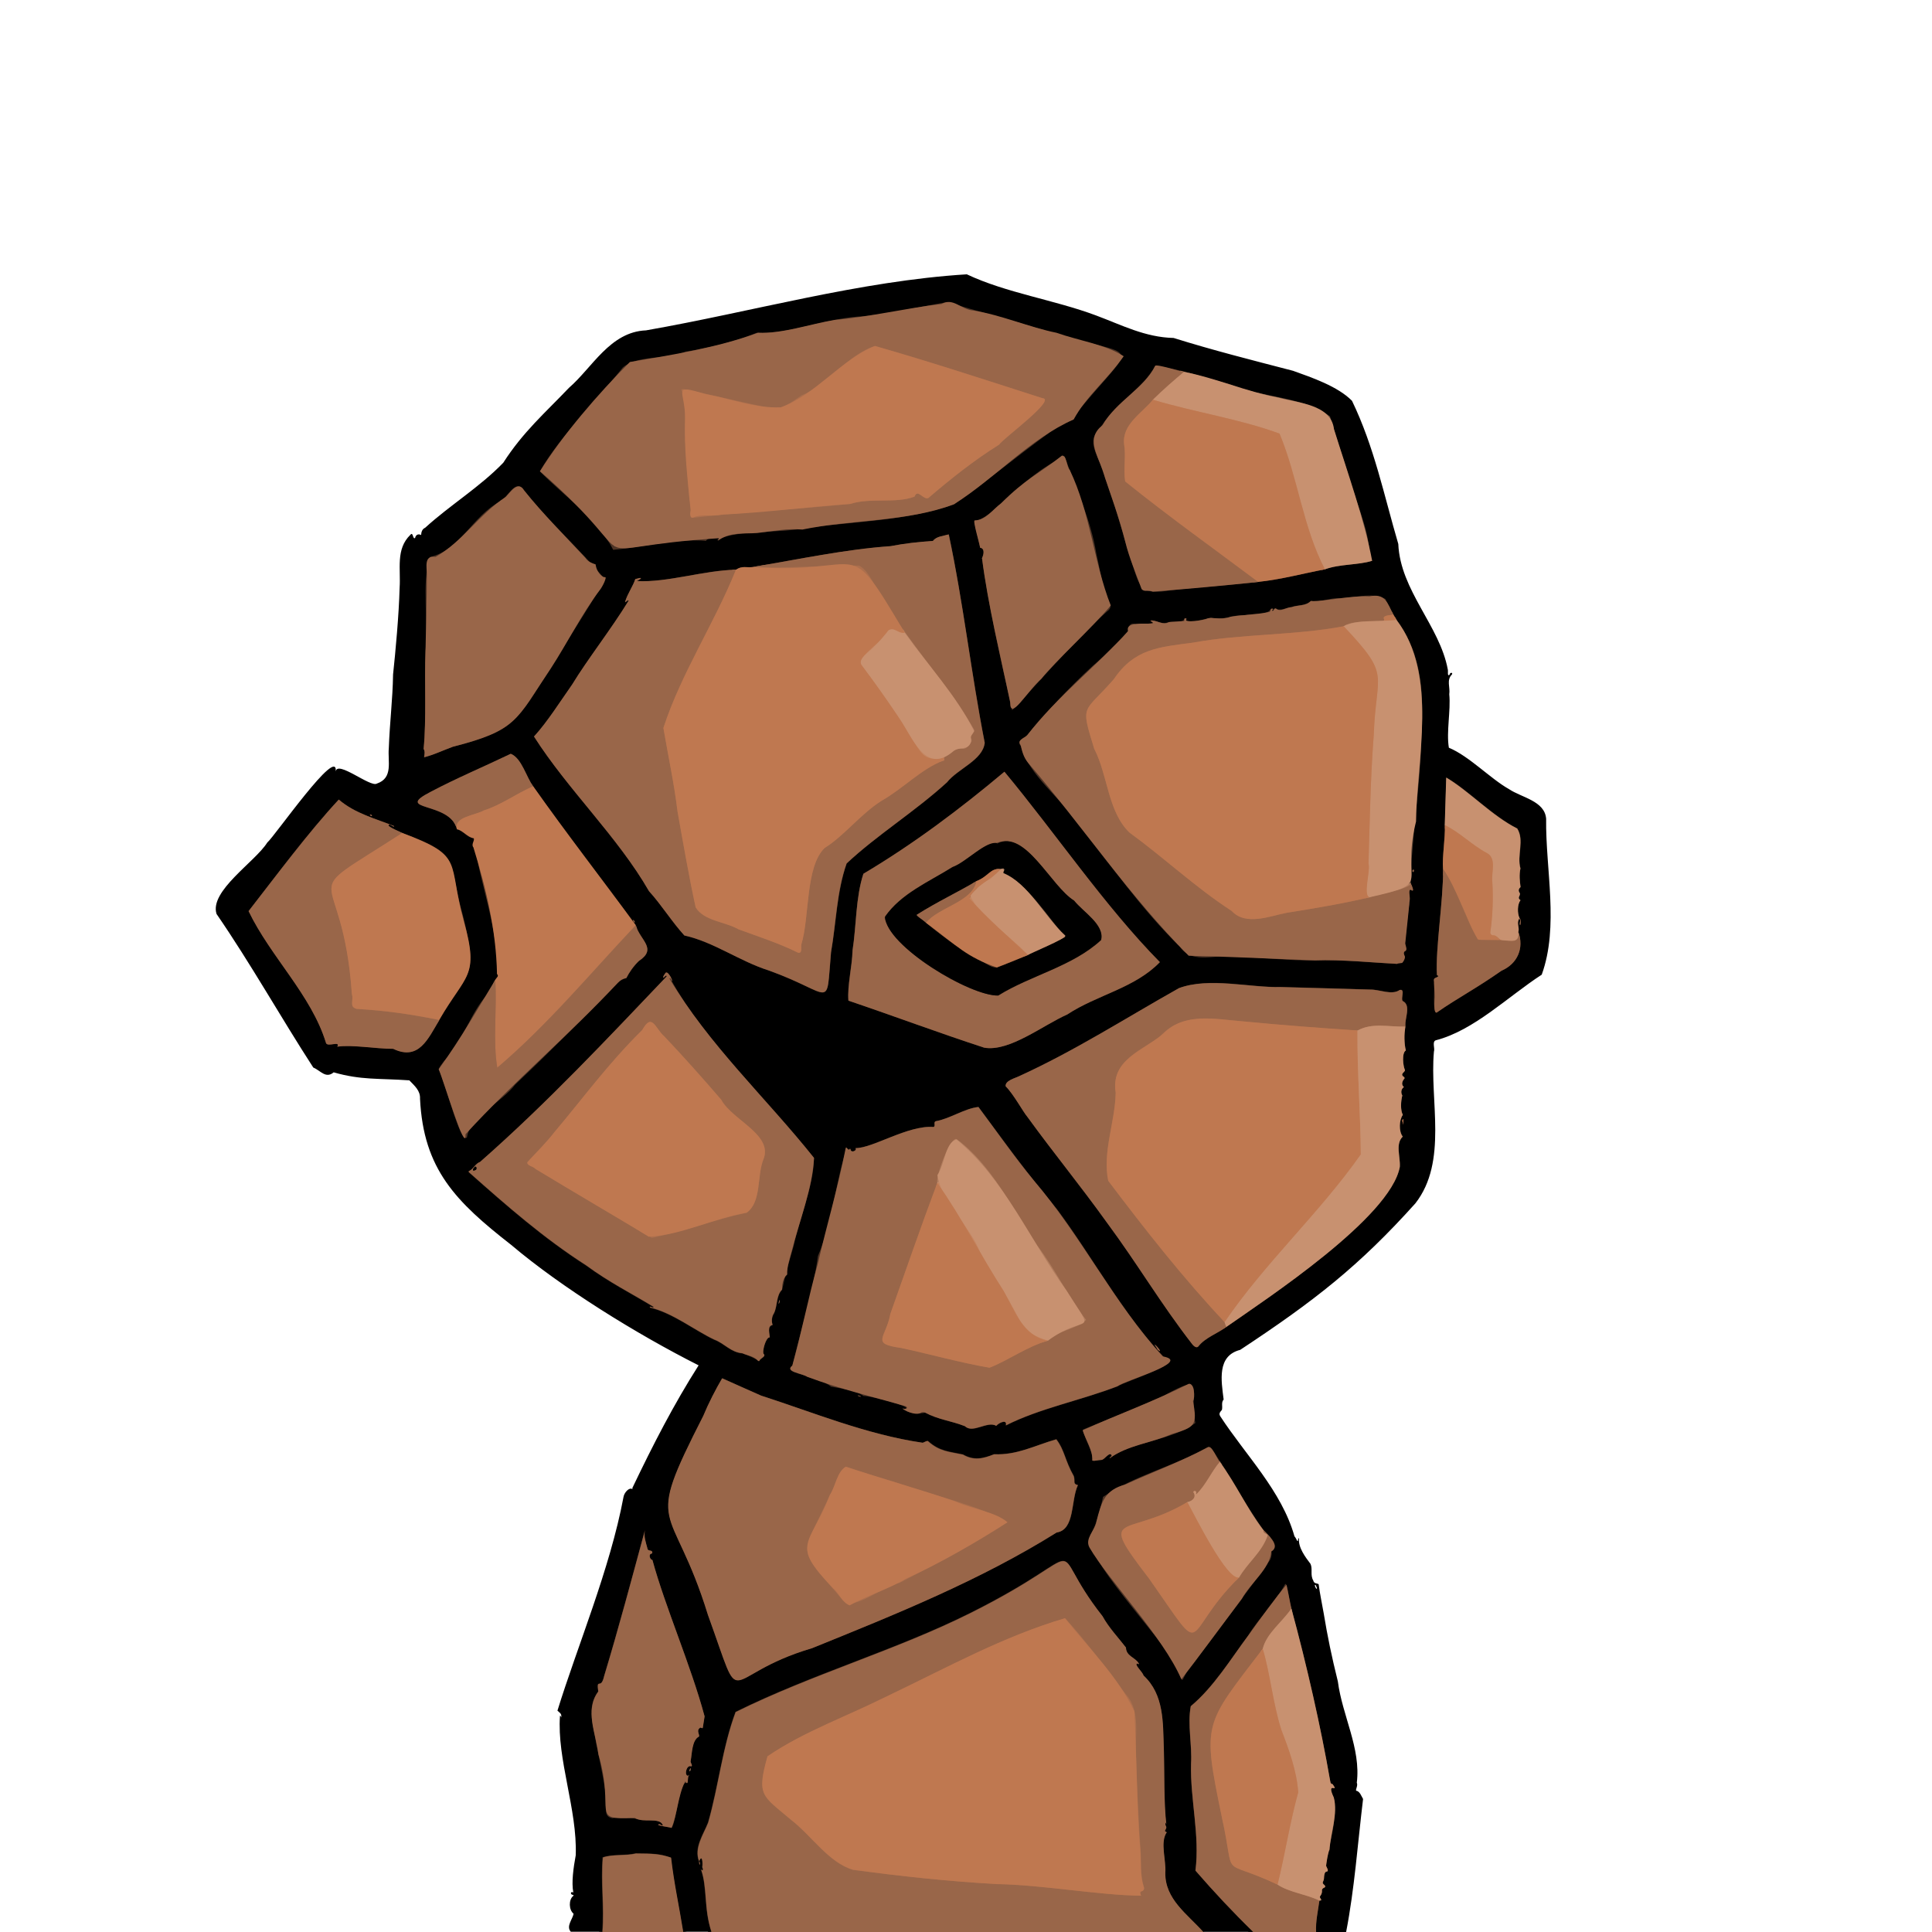 <svg enable-background="new 0 0 1448 1448" viewBox="0 0 1448 1448" xmlns="http://www.w3.org/2000/svg"><g fill="none" stroke-width="5"><path d="m986.4 1448c-.4-8 1.4-15.3 2.5-23.6" stroke="#4d3325"/><path d="m988.9 1424.4c3.4-.2-.6-1.7.6-3.4 2.1-1.7.3-6 2.6-6 1.4-.2 1.4-2 .1-2.6-1.6-1 .3-9.1 1.7-9.7 3.3-.3-1.1-4.1.1-5.6 2.4-16.3 8.8-34.1 5.7-49.9-6.2-13.1 4.4-2.7-.9-10.1-1.9-.1-1.6-1.9-2-3.3-6.7-39.1-17.3-85.6-28.9-128.3" stroke="#644938"/><path d="m967.9 1205.6c-.9.4-2.8-21.7-4.8-17.9-7.1 13.2-19.7 25.3-27.4 38-13.5 18.1-25.9 38.7-43.2 53.1-2.6 13.8 1.1 28.9.2 43.2-.7 26.5 6.7 53.5 3.3 80 13.8 16 28.2 31.3 43.3 46" stroke="#4d3325"/><path d="m901.9 1448c-12.2-13.6-28.8-24.6-28.6-44.6.7-9.6-3.9-22.1.8-29.8 1.3-.6-1.8-.8-.9-1.9.5-.9 1.3-2 .6-3.1-1.4-1.6.7-4.6.3-1-2-17.6-1.3-38.2-1.9-56.9-.6-19.8.4-40.6-15.2-55-.4-2.5-7.6-8.4-4.7-9 .3.3 1.6 1.1 1.1-.1-2.7-4.6-9.4-5.3-9.6-11.9-5.8-7.5-13-15.1-17.5-23.4-45.8-58-.9-51.5-99-2.4-56 28-118.7 45.8-176 74.2-9.9 26.7-12.7 55.2-20.6 82.9-3.5 8.9-10.8 18.9-6.8 29" stroke="#4d3325"/><path d="m524 1395 .2 2.3c.6.9.7-1.5-.2-2.3" stroke="#4d3325"/><path d="m524 1395c2.5-6.2 2.9 2.3 2.4 4.2.8 1.4.8 3.9-1 1.7 5 13.9 2 29.2 7.9 47" stroke="#4d3325"/><path d="m512.1 1448c-3.3-20.6-6.8-35.8-9.2-55.7-8.6-2.9-13.5-3-26.3-3.1-7.9 1.9-17.5.4-24.8 3-1.6 19.1 1.2 36.6-.3 55.8" stroke="#4d3325"/><path d="m538.6 404.2c14.9-7.3 47.2-4.3 67-8.8 35.4-4.4 75.6-5.4 109.4-17.4 28.8-20.3 54.7-42.3 83.3-62.2 7.4 1.1 8.2-7.2 12.8-11.4 44.2-52.2 40.8-34.4-28.3-56.9-23.9-7.3-49.9-14.1-72.8-21.1-22.6 3.7-45.1 9.6-68.5 11-25 2.2-50.8 13.1-74.3 12-16.4 6.7-35.5 11.4-53.2 14.1-14.4 6.2-36.1 2.3-47.3 12-20 25.2-46.9 51.2-62.1 77.8 18.2 18.4 43.5 36.1 55 58.8 21.6-1.9 49-8.8 69.6-6.7.6-2.5 10.1-3.8 9.4-1.2" stroke="#4d3325"/><path d="m943 436.1c16.8-1.7 33.6-6.2 50-9.4" stroke="#603c28"/><path d="m993 426.7c11.2-4.1 25-3.1 35.4-6.4-5.9-30.9-18.4-65.9-28.6-98.7-2.2-18.6-27.3-19.6-41.8-23.6-24.7-4.7-46.5-14.5-70.7-19.3" stroke="#644938"/><path d="m887.4 278.7c-1 .3-20.8-6.2-21.5-4.6-9.5 17.8-31.3 28.8-42.3 48.4-13.4 5.9 19.4 67.1 19.9 83.6 3 12.3 7.8 23.3 12.2 35.3 2.1 2.5 4.8.4 8.4 1.9 25.6-1.9 51.9-4.4 79-7.2" stroke="#4d3325"/><path d="m887.4 278.7c-8.1 6.8-15.7 13.4-23.3 20.9" stroke="#b17c5d"/><path d="m864.1 299.6c-8.3 10.1-23.3 18.5-21.6 33.4 1.5 8.7-.6 18.7.8 27.9 32.6 26.2 66.2 50.2 99.7 75.3" stroke="#ac6f4d"/><path d="m993 426.7c-16.5-31.5-20.2-68.5-34-101.7-29.8-11-63.6-16-94.9-25.4" stroke="#c48560"/><path d="m736 418.3c4.9 36.4 14.6 78.4 22.6 114 19.3-19.8 44.4-50.2 71.2-74.1 5.6-3.9 0-7.7-1.3-12.4-3-10.7-4.4-20.5-6.8-30.8-4.1-25.1-15.2-49-23.8-72.9-18.6 8.9-28.7 18.3-47.4 35.1-6.2 5.9-13.1 11.7-20.3 13.7 0 0 4.4 19.6 4.4 19.6 3.7.5 2.6 5.2 1.4 7.8" stroke="#4d3325"/><path d="m451.7 432.2c-17.7-21.2-40.7-41.1-59.1-64.8-6.3-9.2-11.9 5.5-17.8 8.4-21 11.1-29.8 36.6-52.7 41.7-6.4 20.7-.7 47.9-3.3 71.2-.8 20.9.9 50.2-1.3 72.5 1.6 1.9 0 4.7.6 6.5 6.8-2.6 14.6-5.3 21.3-8.1 51.6-12.6 50.7-25.2 78.2-66.9 12.1-20.2 25-39.3 36.5-59.5.7-1.1-2-.2-2.4-1" stroke="#4d3325"/><path d="m564.5 424.9c-4.9.7-8.2-1.2-12.8 2" stroke="#603c28"/><path d="m551.6 427c-24.8.6-51.1 9.7-74.3 8.7 5.1-2.7 3.2-2.9-1.2-1.5-1.7 5.2-5.8 10.7-7.6 16.9-.4 1.5 2.3-1.9 2.6-.7-12.8 21-31 44.1-42.3 62.8-9.2 13.2-18.5 27.9-28.6 39 25.7 40.3 62.6 74.9 86.2 115.9 9.2 10 17 22.7 26.5 33.2 22 4.8 41.5 19.3 63.5 26.3 48.8 17.7 42.4 30.5 46.4-13.7 3.9-22.2 4.3-45.4 11.7-66.6 22.5-21.2 51.2-38.9 75.2-60.8 8.3-10.3 26.7-16.5 28.3-29.6-10.2-52.5-16.1-104.4-26.9-156.2-4.7 1.4-9.2 1.4-12 4.9-10.9.7-21.5 1.9-31.7 3.9-34.2 2.4-68.8 9.9-103.1 15.6" stroke="#4d3325"/><path d="m551.6 427c-16.3 40.5-41 77.3-54.4 118.6 3.6 21 8 41.3 10.6 62.6 4.3 24.1 8.4 48 13.6 71.9 6.4 10.3 22 10.6 32.1 16.4 14.9 5.5 30.3 10.4 44.6 17.5 3.4.9 2-4.1 2.5-6.2 6.3-20.5 2.9-58.4 17.5-72.3 14.5-9 26.9-25.4 42.7-35.4 15.8-8.9 30.2-24.2 46.1-30 1.2.3.4-2 .6-2.5" stroke="#ac6f4d"/><path d="m707.4 567.6c10.9-9.9 15.4-2.8 20.3-11.6.6-.7.6-1.7-.1-2.4-1.4-2.3 3.3-4.2 2.3-6.9-15-26.1-34.1-48.3-52-72.6" stroke="#b17c5d"/><path d="m678.1 474.2c-45.4-76.6-27.2-42.9-113.6-49.2" stroke="#ac6f4d"/><path d="m678.1 474.2c-4.9 1.2-8.3-5.3-12.8-1.2-3.2 8.2-24 18.6-19 26 12.5 17 24.1 32.9 35.6 51.7 8.3 12.4 9.1 20.9 25.6 16.9" stroke="#c48560"/><path d="m1057.3 661.6c.8-36.8 6.8-68.3 7.9-106.2 1.9-33.2 1.4-63.9-18.4-90.7" stroke="#644938"/><path d="m1046.7 464.7-2.5-4.1" stroke="#603c28"/><path d="m1044.2 460.6c-4.2-8.4-6.1-16.4-18-13.7-14.7-.6-30.9 3.6-44.1 3.6-2.1 2.2-22.9 7.8-25.4 5.7-1.9-1.3-1.8 1.7-3.3 1.6-.8-.2.2-.7.5-.9.9-.7-.8-.8-1.2-.6-.9.8-.2 2.5-2.3 2.5-9.5 1.9-19 2-28 3.4-5.8 2.5-11.7.5-17.1 1.2-1.9 1.1-18.3 4-16.2.9.8-.8-.9-1.1-1.3-.6-.5.5.3 1.4-.5 1.8-3.6.1-7.4.6-11.2.8-4.9 2.8-9.7-2.4-13.8-.8 9.3 5-20-2.2-16.8 7.4-22.3 25.2-53.3 49.1-75.6 78.1-1.9 2.3-8.1 3.4-4.9 7.5 1.1 4.5 2.1 9 5.5 13.2 40.4 46.9 76.6 100.9 120.4 144.6 30 .7 63.2 2.3 94.6 3.5 19.6-.8 45.7 1.9 61.6 2.6 3.7-.7 5.7-1 5.8-5.7-.7-1.4-1.3-3.3.7-4.1 1.5-1.4-.9-4.7-.3-6.4.8-8.8 2.1-20.1 3.2-28.9-.9-1-.8-2.1.1-3.1.8-1.3-2-9.9 1.8-6.7 2 .2-1.3-5.3-1.1-5.9" stroke="#4d3325"/><path d="m1044.2 460.6c-2 .7-8.9.2-6.6 3.8.2.6-.4.7-.8.7" stroke="#ac6f4d"/><path d="m1036.8 465.2c-9.1 1.3-22.8-.5-29.7 4.2" stroke="#b17c5d"/><path d="m1007.1 469.4c-36.8 7-76.1 5.6-113.3 12.4-25.2 3.4-43.5 4.4-59 27.4-22.6 26-25.4 17.6-14.7 52.1 10.3 19.9 10.1 46.8 26.3 62.7 26.9 19.7 49.3 41 76.8 58.9 10.6 11.5 29.3 3.5 41.3 1.3 20.7-3.3 41.5-6.8 62-11.6" stroke="#ac6f4d"/><path d="m1026.5 672.5c1.7-1.4 32.8-6.4 30.8-10.9" stroke="#b17c5d"/><path d="m1046.7 464.7-9.9.5" stroke="#c48560"/><path d="m1026.5 672.5c-5.2-.6.8-20.4-.8-25.3 1-30.3 1.5-64.6 4-96.3 1.6-47.4 13.4-43.5-22.5-81.5" stroke="#c48560"/><path d="m342.5 621.6c4.4.8 7.6 5.9 12 6.6.7 0 1.2.8.8 1.4 2.6 28.6 16.4 56.5 16.5 86.9.7 4.6-.4 10.2 1.4 14.6.7.8-1.7 2.7-1.9 3.4" stroke="#603c28"/><path d="m371.2 734.4c-13.3 21.6-25 42.8-42.4 67 3.6 8.4 20.9 65.5 20.1 48.7 36.4-39.8 76.9-73.5 114.2-113.6 1.8-3.2 6.7-2.1 7.6-5.3 2.4-7.8 11.2-12.4 15.6-19.2-2-6.4-8.3-11.8-9.8-18.5" stroke="#4d3325"/><path d="m476.5 693.5c-25-34.1-52-68.8-76.9-104.1" stroke="#603c28"/><path d="m399.6 589.3c-5.2-7.1-8.6-21.1-16.8-24.3-20.4 9.7-40.3 18-60 28.5-28.7 14.7 14.9 7 19.7 28.2" stroke="#4d3325"/><path d="m399.6 589.3c-13.3 5.8-23.7 13.9-37.1 18.2-6 3.7-22.9 4.7-20 14.1" stroke="#ac6f4d"/><path d="m476.5 693.5c-34.1 36.1-66.2 74.9-103.8 106.8-3.4-20.1-.1-44.4-1.5-65.8" stroke="#ac6f4d"/><path d="m737.6 785.2c18.4 3.5 44.4-17 62.3-24.8 22.3-14.8 50.6-19.7 69.4-39.3-41.1-41.7-78.1-96.6-116.5-142.7-33.1 27.8-68.2 54.2-105.7 76.4-5.9 17.9-5.2 38.6-8.2 57.4-.3 12.2-4 26.2-3.1 37.6 34.2 11.8 67.8 24.3 101.8 35.4" stroke="#4d3325"/><path d="m1082.9 618.4c.3 10.8-2.1 23.6-1.3 32.8" stroke="#603c28"/><path d="m1081.6 651.2c.1 24.5-5.8 59.6-4.8 79.6 3.4 1.9-4.1 1.8-2 5 .6 4.5-1.4 22.9 1.8 23.2 16.2-11.2 29.6-18 48.7-31.4 12-5.2 17.1-16.9 12.6-29.1" stroke="#4d3325"/><path d="m1138 698.4c1.2-2.9-1.4-6.6.6-9.8" stroke="#644938"/><path d="m1138.5 688.6c1.9.6-.3 3.6.8 4.7.7-1.1.7-4.4-.5-5.4" stroke="#4d3325"/><path d="m1138.8 688c-1.8-3.6-1.4-10.3.8-13.6-3-1.2.2-3.2-.4-5-1.3-1.7-1.2-3.2.5-4.6-.6-4.4-1.2-9.1-.1-14-2.7-9.8 3.2-21.1-2.4-29.9-19-9.6-36.1-28.2-53.2-38.2 0 0-1.1 35.6-1.1 35.6" stroke="#644938"/><path d="m1138.8 688c-.4.4-.5.6-.3.7" stroke="#b17c5d"/><path d="m1138 698.4c1.2 9.1-5.9 6.6-12.3 6.3" stroke="#b17c5d"/><path d="m1125.7 704.7c-2.6-.6-3.7-4-6.5-3.8-1.2 0-2.1-.9-2.2-2 1.7-12.5 2.3-25.2 1.5-37.8-1-6.9 3.5-17.8-4-21.8-11.2-6-20.2-15.5-31.6-21" stroke="#c48560"/><path d="m1125.7 704.7c-3.2-1.2-21 2.5-20.6-4-6.8-17.2-14.3-34.2-23.5-49.6" stroke="#ac6f4d"/><path d="m329.2 764.4c23-38.5 29.1-31.9 17.8-78-12-42.5-.2-45.3-45.5-62.1" stroke="#603c28"/><path d="m301.5 624.3c-.7 0-10.9-4.9-10.2-5.7.1-2.2 4.4 2.3 4 .5-13.5-5.5-29.1-9.3-41.4-19.9-23 24.7-46.7 56.7-67.6 83.6 16.5 34.3 47 62.8 58 98.7.9 3.6 11-1.9 8.5 2.9 10.7-1.7 28.8 1.6 41.9 1.6 20.1 9.1 25.6-7.3 34.6-21.7" stroke="#4d3325"/><path d="m301.5 624.3c-84.1 54.3-44.9 17.8-37.7 120.8 1.5 4.5-2.4 9.5 3.5 11.1 21.7 1.3 39 3.7 62 8.3" stroke="#ac6f4d"/><path d="m277.6 611.1c.2.6 1.4.9 1.1 0-.2-.7-2.3-1-1.1 0" stroke="#4d3325"/><path d="m1058.8 653.3c.6.9 1-.7.9-1.1-.3-1.2-1.6.5-.9 1.1" stroke="#4d3325"/><path d="m475.7 691.3c.4-.2-.8-2.1-1.2-1.8-.3.2.9 2.1 1.2 1.8z" stroke="#4d3325"/><path d="m502.4 733.3c3.3 6.8-.1-5-3.4-4.1-.7-.1-2.9 4.6-1.6 3.7.5 0 2.1-2.7 2.3-.9-44.4 46.5-89.2 94.6-139.9 139.1-3.5 1.2-4.9 5.1-8 6.7-.7.3-.8.6-.2 1.1 28.4 25.2 55.9 49.3 87.9 69.8 16.9 12.4 33.1 20.5 50.4 31 .1 1.5-3.9-1.3-2.7.5 16.7 3.8 34.1 17.4 48.1 24 7.7 2.8 12.3 9.5 21.1 10.2 4.6 1.4 9 3.6 12.7 5.8.4-1.7 4.9-3.3 3.6-5-1.8-.7 1.1-13.4 4.3-12.7.1-2.3-2.2-8.6 2.1-9.3-.8-2.5-.9-5.6 1.1-8.9 2.7-5.7 1.5-13.1 6-17.6 2.3-11.2 5.3-21.4 8.6-32.8 4.6-21.5 14.8-44.4 15.3-65.9-34.9-44.7-81.5-86.5-107.7-134.7" stroke="#4d3325"/><path d="m919.4 994.3c29.7-20.8 122.7-81.6 129.8-119.8.5-7.8-3.5-17.2 2.2-22.7-3.1-4-2.8-12.5 0-16.4-1.9-3.4-1.6-10.2-.4-14.5-1.4-2.4-.7-5.2 1.2-6.3-2.3-1.9-1.3-4.5.4-6.5.5-.7-.7-1.3-1.1-1.7-2-2 1.4-3.1 1.5-4.6-1.5-3.2-2.4-12.3.4-14.7-.6-5-1.4-12.1-.1-18" stroke="#644938"/><path d="m1053.3 769.4c-.5-5.9 4.6-15.7-1.8-18.9-1.7-1.6 2.1-9.3-2.3-8.3-6 4.1-15.1-.4-22.2-.3-20.3-.6-49.3-1.5-66.9-1.9-23.1.6-53.6-7.6-76.3.8-40.2 22.6-77.8 46.8-119.6 65.9-3.2 1.6-10.9 3.4-10.3 7.7 5.8 5.7 13.3 19.5 16.2 22.8 23.5 32.3 46.2 59.6 69.4 92.9 19.2 27.2 33.5 50.8 54.4 77.9 1 1.4 3.1 2.7 4.3 1.5 5.3-6.7 14.7-9.8 21.4-14.9" stroke="#4d3325"/><path d="m1053.3 769.4c-12.3.5-24.7-3.2-35.9 3" stroke="#b17c5d"/><path d="m1017.4 772.3c-28.5-1.9-57.9-4.1-85.8-6.9-22.3-2.1-46.8-6.8-63 12.2-16.4 10.7-35.8 18.6-32.4 41.3-.6 22.5-10.1 44.3-5.6 65.9 27.4 36.4 56.2 73 87.3 106" stroke="#ac6f4d"/><path d="m917.9 991c.6 2.1 1.1 3.2 1.5 3.4" stroke="#b17c5d"/><path d="m1017.4 772.3c-.2 30.9 2.3 61.9 2.5 92.9-30.4 43.6-71.9 81.4-102 125.8" stroke="#c48560"/><path d="m641.2 860.5c1.5 2.1-3.7 3.9-3.7.9-1.2-.6-1.2 1.7-2.9-1.1-8.2 25.1-10.9 56.4-21.6 81.1-3.7 27.6-12.7 54.6-19.1 82.2-6.1 4.7 7.4 5.8 11.3 8.4 5.8 2 13.3 3.5 17.7 7.3 7.7 1.5 17.4 2.1 24.4 7 4.6-.5 42.3 9.5 29.2 9.6 5 3.8 11.4 4 17 2.9 10 5.3 19.5 6.1 29.9 10.2 5.8 5.8 16.8-4.2 23.4-.3 2.3-2.7 8.4-5 7.2-.3 25.5-12.9 56.2-18.7 83.8-29.4 5.2-3.6 54.8-19.1 34.7-21.7-31.1-32.6-53-74.4-80.3-111.1-20.9-24.9-39.9-50.8-58.8-76.6-10.3 1-21.1 8.6-31.7 10.6-2.4.5-.1 3.5-1.8 4.3-19.3-1.3-45.8 16-58.7 16" stroke="#4d3325"/><path d="m1050.9 839.9c.4 1.1.6 2.1.7 3.1.1-.6.7-6.8-.7-3.1" stroke="#603c28"/><path d="m583.6 977.1c.1 0 .4-.5.6-1.3.5-1.8 0-1.9-.5-.1-.1.7-.2 1.4-.1 1.4" stroke="#4d3325"/><path d="m867.6 1011.5c4.4 3.7-.4-2.9-2.3-3.8.1.5 1.8 2.5 2.3 3.8" stroke="#4d3325"/><path d="m690.5 1081.2c-41.6-6.4-81.7-22.8-119.9-35.2-9.7-4.2-19.4-8.6-29.2-13-4.8 8.2-10.1 18.3-14.1 28-45.5 89.2-23.9 60.9 3.5 149.4 27.7 76.5 7.9 45.5 78 24.8 63-25.6 125.7-50.8 183.3-86.7 13.9-2.2 10.4-24 15.9-35.5-4.1-.9-1.8-2.8-3.1-6.8-6.8-11.8-6.8-19.4-13.1-27.6-16.3 4.7-29.3 12-46.6 11.2-8.3 3.3-15.1 4.9-23.4.2-10.1-2.2-17.5-2.3-26-9.9-1.4-.9-4 1.9-5.3 1.1" stroke="#4d3325"/><path d="m825.4 1094.2c2.5-.2 5.2-5.3 7.4-4.1 1.5 1.2-2.1 2.5-.9 2.7 18.1-13 45.7-12.8 64-26.3-5.1-23.8 9.1-38.7-23.2-20.7-21.4 10-39.9 17-61 25.6 1 6 5 12.5 6.8 19 .3 6.9.9 3.8 6.9 3.8" stroke="#4d3325"/><path d="m645.3 1046.7c0-.1-.5-.4-1.1-.6-.7-.2-1.2-.3-1.3-.2-.2.2 2.3 1.1 2.4.8" stroke="#4d3325"/><path d="m946.9 1146.7c-12.6-16.4-20.3-34.5-32.7-51.1" stroke="#644938"/><path d="m914.2 1095.7c-1.8-1-5.8-13.5-9.3-10.9-20.5 10.9-41 18.3-61.5 27.7-15.5 4.2-18 13.4-21.6 27.6-1 7.1-8.9 12.8-5.3 19.7 13.9 24.1 55.1 66.8 68.9 98.8 12.1-15.5 30.9-41.2 45.4-60.4 6.3-11.8 20.8-21.9 22-35.4 7.3-4.3-2.6-12.4-6-16" stroke="#4d3325"/><path d="m914.2 1095.7c-6.5 7.6-10.2 17-17.3 23.9-.1.4-.7.1-.5-.2.9-2-1.8-2.8-2-1.1 2.5 3.5-.2 6.5-4.5 7.5" stroke="#b17c5d"/><path d="m889.9 1125.8c-46.3 27.5-68.8 5.1-28.6 57.5 44.9 63.9 22.7 42.9 67.2-.9" stroke="#ac6f4d"/><path d="m928.6 1182.4c6.6-11.4 17.1-18.9 21.5-31.6-.6-1.5-3.8-1.4-3.2-4" stroke="#b17c5d"/><path d="m928.6 1182.4c-9 2.3-33-46.2-38.7-56.5" stroke="#c48560"/><path d="m515.2 1330.9c-2.3-1.7-.5-8.3 2.8-7.1 1.5-.5-1-2.9-.4-4.3 1-5.3.9-15.4 6.1-18 1.1-1.1-2.1-4.4.6-6.4.7-1.3 2.3 1.1 2.4-.6 0 0 1.3-8.2 1.3-8.2-10.1-38-29.6-82.3-39.1-117.2-1.6-.2-2.9-3.5-1.4-4.5.4 0 1.3-.4 1.3-.9.1-2.6-3.5-.6-3.7-3.5-1.3-4.6-2.9-8.9-1.8-13.4-9.8 36.2-19.6 73.1-30.6 109.4-2.5 10.9-5.9.4-4.4 11.5-9.2 12.2-3.1 26-1.3 39.9 2.9 14.3 6.4 29.5 7.7 43.8-.2 4.2-2.3 10.1 4.2 11.3 6.8-1.2 14.2-.4 20.7 1.1 4.9 1.8 15.8-1.4 17.2 4.2-.8.9-2.2-1.5-3.3-.6-2 .8 9.8 2.2 9.8 2.6 3.8-4.5 5.9-36.7 11.8-33.7.7-2.1.3-4.5 1.4-6.2-.4.2-.6 1.4-1.3.8" stroke="#4d3325"/><path d="m516.9 1327.6c.4.2 1.1-2.3.7-2.4-.4-.2-1.1 2.3-.7 2.4" stroke="#4d3325"/><path d="m637.2 377.7c15.3-4.9 34 0 48.3-5.5 2.4-6.3 6.4 2.7 10.4 1 16.6-14.3 34.2-28.3 52.9-39.9 3.6-5.1 43.5-34.2 32.5-34.9-41.6-13.3-83.4-27.1-125.4-39.1-21.1 6.5-34.3 28.9-55.2 37-7.7 5.1-15 11.9-25.4 9.1-20.9-4.3-41.2-9.3-62.5-13.7-2.2-.3-2.6.4-1.3 2.2 2.7 11.4 1.6 24.7 2.1 36.5 1.4 16.5 1.7 29.6 3.2 44.7 3.5 3.5-1.8 11.7 2.7 13 37.7-4.4 78.6-6.4 117.7-10.4" stroke="#ac6f4d"/><path d="m747.1 631.7c-10.7.3-22.1 13.9-33.2 18.1-17.8 11.4-39.6 20.1-50.9 38.1 5.1 23.3 62.8 58 85.2 58.3 24.2-15.2 55.6-21.8 77.1-41.6 2.8-11.5-13.5-21-20.2-29.5-18.4-12-35.7-52.1-58-43.4" stroke="#4d3325"/><path d="m750 651.4c-7.9-1-8.9 5.4-18.2 9" stroke="#603c28"/><path d="m731.8 660.4c-14.3 8.5-29.4 15.5-44.7 25.2-1.1.5 6.9 5.6 6.9 5.9" stroke="#4d3325"/><path d="m694 691.5c24.2 18.1 30.3 25.5 53.2 33.6 0 0 23.4-9.3 23.4-9.3" stroke="#603c28"/><path d="m770.5 715.8c.3-.9 29-12.8 28-14.5-15.3-14.9-28.8-39-46.6-47.6 1.6-1.9 0-4-2-2.3" stroke="#644938"/><path d="m770.5 715.8c-13.2-14.6-36.1-28-43.4-44.8 6.2-7.3 15.7-12.3 22.8-19.6" stroke="#c48560"/><path d="m694 691.5c9.7-11.8 34.8-15.5 37.8-31.1" stroke="#ac6f4d"/><path d="m559.6 908.9c11.3-8.1 7.6-27.6 12.6-39.9 7.7-18.6-23.5-29.5-31.6-44.8-14.7-17.1-27.8-31.7-42.7-47.5-7-6-9-18.2-16.5-4.7-25.7 25.3-44.7 51.6-65.7 76.4-6.3 8.1-13.4 15.1-20.2 22.4-1.1 2.9 4.3 3.2 6 5.3 27.9 16.6 61.5 37.2 87.1 51.7 23.9-5.1 46.5-13.5 71-18.9" stroke="#ac6f4d"/><path d="m356.1 874.4c-1.7 1.3-2.8 4.1.5 2.4.8-.6.6-2.7-.5-2.4" stroke="#4d3325"/><path d="m702.5 886.6c-12.3 32.6-23.5 65.3-35.1 98-3.3 18.2-15.4 22.4 8.1 25.6 21.5 4.6 44 11 66.2 14.8 13.4-5.1 28.2-15.8 43.8-20.3" stroke="#ac6f4d"/><path d="m785.4 1004.8c7.1-7.6 21.2-8.3 28.5-15.5-13.7-17.7-23.1-38-36.8-56-18.5-26.9-33.6-59.9-60.1-79.4-4.7-2.7-16.1 28.4-14.5 32.6" stroke="#b17c5d"/><path d="m785.4 1004.8c-18.8-3.5-24.6-22.3-33.2-37.3-17.1-26.1-31.5-55.1-49.8-80.9" stroke="#c48560"/><path d="m622.1 1120.2c-23 50.3-25.4 36.9 9.6 79.3 8.5 8.6 30.3-11.4 42.5-13.1 27.2-14.6 55.3-28.4 80.8-45.5-22.5-13.3-56-20-82.7-29.6-12.8-3.9-25.6-7.9-38.4-12.1-6.7 4.2-7.5 14.6-11.8 21" stroke="#ac6f4d"/><path d="m747.8 1412c34.8 1 76.2 8.4 107.5 8.8-.6-1.1-1.3-2.8.3-3.3 1.5-.3 2.3-1.7 1.8-3.2-2.9-8.9-1.9-18.1-2.5-26.9-1.5-23.1-2.5-40.9-3.4-69.5-1.3-15.6 3.8-34.7-7.2-47.5-14.9-18.7-29.4-39.7-45.9-57.5-49.3 14.2-94 40.5-140.5 61.6-28 14.7-57.6 24.4-82.6 42-8.1 29.8-4.3 28.9 17.7 47.6 15.2 11.8 28.2 32.1 46.4 37.4 36.2 4.7 72.5 8.8 108.4 10.5" stroke="#ac6f4d"/><path d="m967.9 1205.6c-7 10.1-18.7 18.5-21.5 30.1" stroke="#b17c5d"/><path d="m946.4 1235.8c-44.2 58-45.4 54.5-30.6 126.4 10.9 49.1-3.1 29.3 41.7 50.3" stroke="#ac6f4d"/><path d="m957.5 1412.4c8.9 6 21.7 7.2 31.4 12" stroke="#b17c5d"/><path d="m957.5 1412.4c5.8-23.5 9.1-46 15.5-69.2-1.1-15.8-7-31.9-12.7-46.9-6.2-19.3-8.5-43-13.9-60.6" stroke="#c48560"/></g><path d="m1008.9 1448h-22.6c-.4-8 1.4-15.3 2.5-23.6 3.4-.2-.6-1.7.6-3.4 2.1-1.7.3-6 2.6-6 1.4-.2 1.4-2 .1-2.6-1.6-1 .3-9.1 1.7-9.7 3.3-.3-1.1-4.1.1-5.6 2.4-16.3 8.8-34.1 5.7-49.9-6.2-13.1 4.4-2.7-.9-10.1-1.9-.1-1.6-1.9-2-3.3-6.7-39.1-17.3-85.6-28.9-128.3-.9.4-2.8-21.7-4.8-17.9-7.1 13.2-19.7 25.3-27.4 38-13.5 18.1-25.9 38.7-43.2 53.1-2.6 13.8 1.1 28.9.2 43.2-.7 26.5 6.7 53.5 3.3 80 13.8 16 28.2 31.3 43.3 46h-37.4c-12.2-13.6-28.8-24.6-28.6-44.6.7-9.6-3.9-22.1.8-29.8 1.3-.6-1.8-.8-.9-1.9.5-.9 1.3-2 .6-3.1-1.4-1.6.7-4.6.3-1-2-17.6-1.3-38.2-1.9-56.9-.6-19.8.4-40.6-15.2-55-.4-2.5-7.6-8.4-4.7-9 .3.3 1.6 1.1 1.1-.1-2.7-4.6-9.4-5.3-9.6-11.9-5.8-7.5-13-15.1-17.5-23.4-45.8-58-.9-51.5-99-2.4-56 28-118.7 45.8-176 74.2-9.9 26.7-12.7 55.2-20.6 82.9-3.5 8.9-10.8 18.9-6.8 29l.2 2.3c.5.9.7-1.5-.2-2.3 2.5-6.2 2.9 2.3 2.4 4.2.8 1.4.8 3.9-1 1.7 5 13.9 2 29.2 7.9 47h-21.2c-3.3-20.6-6.8-35.8-9.2-55.7-8.6-2.9-13.5-3-26.3-3.1-7.9 1.9-17.5.4-24.8 3-1.6 19.1 1.2 36.6-.3 55.8h-23.5c-3.7-4.1 1.4-9.4 2.1-13.5-3.6-2.8-3.8-10.5-.3-13.3.4-.1.3-.8-.1-.8-2.3-.1-2-3.1.2-1.8-1.5-7.6.1-18.6 1.8-27.9 1.3-34.1-14.2-72.1-11.8-104.6 1 .1 1 2.6 1 .6.2-2.3-1.6-3.1-2.9-4.4 14.7-47.7 39.4-106.1 49.5-160.1.5-3.3 4.3-7.6 6.7-5.9.1-.4-.2-.9.1-1.2 15.4-32.2 30.8-62.2 49.5-91.6-46.2-23.3-102.6-58.2-140.5-90.3-41.5-32.4-65.7-56.6-68.3-109.5.3-6.1-4-9.6-8-13.8-23.1-1.6-36.2-.1-56.7-6-6 5-9.9-1.4-15.3-3.6-24.3-37.5-46.9-77.9-72.5-115.1-5.5-17.2 29-39.1 38-53.5 5.5-4.6 53.3-73.5 51.3-53.2 1-8.9 26 12 30.8 9 12.5-4.2 8.1-16.6 9-26.5.7-19.5 2.9-36.3 3.2-55.3 1.8-16.9 4.4-44.8 4.9-64.8 1-14.2-3.1-29.1 8.1-39.9 2.1-2.6 1.7 3.8 3.5 2.4.5-2.3 2.3-3.4 4.5-2.2.2-2.3.7-4.4 3.1-5.5 18.4-16.8 41.1-30.6 58.5-48.7 15-23.3 31.2-37.2 49.2-56.1 17.5-15.1 30.8-42 57.8-43.1 80-14 159.9-37 240.4-42 29.7 14 65.5 19.1 96.8 30.8 19.6 7.3 36.8 16.4 58.2 16.9 29 9.1 58.7 16.6 89.5 24.6 13.9 5 33.5 11.6 44.2 22.5 16.7 34.6 23.9 70.5 34.7 107.3 1.5 34.9 31.1 61.4 37.1 94.1.4 1.2-.6 5.6 1.4 3.9-.3-1.4 2.5-2.2 1.8-.3-4.4 4.3-1.3 9.5-2.1 15 1.2 12.2-2.3 28.1-.3 40 15.2 6.3 31 23.1 45 31 9.5 6.4 26.8 8.8 27.9 22.2-.5 38 9.8 80.6-3.3 116.9-25.3 16.4-50.9 41.9-79.5 49.2-2.8 1.2-.4 5.9-1.3 8.5-3.3 36.9 10.6 82.3-13.9 113.7-42.1 46.9-75.8 73.2-131.3 109.8-17.5 4.5-14.2 22.9-12.4 37.2-2 2.3-.6 5-1.3 7.8-1.2 1.5-2.6 2.6-1.2 4.8 19.1 29.3 46 55.9 55.6 90 1.4 1.1 2.5 6.2 2.8 1.7 0-.3.4-.2.6-.2-.8 6.7 4.8 14.1 8.6 19.1 1.8 3.9-.4 8.4 2.1 12.5.5 2.4 2.6 1.9 4 2.7.9 7.2 2.6 14.8 3.8 21.9 2.9 17.6 5.9 32 10.6 51 3.3 25.6 17.4 50.2 14.2 75.9 1 2.2-1 4.9-.5 6 2.8.4 3.9 4.1 5.2 6.2-4 33-6.4 67.3-12.7 99.7zm-470.3-1043.8c14.9-7.3 47.2-4.3 67-8.8 35.4-4.4 75.6-5.4 109.4-17.4 28.8-20.3 54.7-42.3 83.3-62.2 7.4 1.1 8.2-7.2 12.8-11.4 44.2-52.2 40.8-34.4-28.3-56.9-23.9-7.3-49.9-14.1-72.8-21.1-22.6 3.7-45.1 9.6-68.5 11-25 2.2-50.8 13.1-74.3 12-16.4 6.7-35.5 11.4-53.2 14.1-14.4 6.2-36.1 2.3-47.3 12-20 25.2-46.9 51.2-62.1 77.8 18.2 18.4 43.5 36.1 55 58.8 21.6-1.9 49-8.8 69.6-6.7.6-2.5 10.1-3.8 9.4-1.2zm404.4 31.9c16.8-1.7 33.6-6.2 50-9.4 11.2-4.1 25-3.1 35.4-6.4-.6-1.1-3.2-5.8-2-6.5-.8-16.9-10.2-38.1-15.4-56.2-4.2-14.2-10.1-31-14.2-45.5-20.1-15-51.5-14.1-73.9-23.7-18-4.8-38.9-12-57.1-14.2-9.5 17.8-31.3 28.8-42.3 48.4-11 9.2 3.5 24.1 4.7 35.6 8.3 21.2 12.7 41.1 19.9 62.4 6.3 20.8 6.8 25.6 30.3 21.7 18.9-2.3 43.4-3.6 64.6-6.2zm-207-17.8c4.9 36.4 14.6 78.4 22.6 114 19.3-19.8 44.4-50.2 71.2-74.1 5.6-3.9 0-7.7-1.3-12.4-3-10.7-4.4-20.5-6.8-30.8-4.1-25.1-15.2-49-23.8-72.9-18.6 8.9-28.7 18.3-47.4 35.1-6.2 5.9-13.1 11.7-20.3 13.7 0 0 4.4 19.6 4.4 19.6 3.7.5 2.6 5.2 1.4 7.8zm-284.3 13.9c-17.7-21.2-40.7-41.1-59.1-64.8-6.3-9.2-11.9 5.5-17.8 8.4-21 11.1-29.8 36.6-52.7 41.7-6.4 20.7-.7 47.9-3.3 71.2-.8 20.9.9 50.2-1.3 72.5 1.6 1.9 0 4.7.6 6.5 6.8-2.6 14.6-5.3 21.3-8.1 51.6-12.6 50.7-25.2 78.2-66.9 12.1-20.2 25-39.3 36.5-59.5.7-1.1-2-.2-2.4-1zm112.8-7.3c-4.9.7-8.2-1.2-12.8 2-24.8.6-51.1 9.7-74.3 8.7 5.1-2.7 3.2-2.9-1.2-1.5-1.7 5.2-5.8 10.7-7.6 16.9-.4 1.5 2.3-1.9 2.6-.7-12.8 21-31 44.1-42.3 62.8-9.2 13.2-18.5 27.9-28.6 39 25.7 40.3 62.6 74.9 86.2 115.9 9.2 10 17 22.7 26.5 33.2 22 4.8 41.5 19.3 63.5 26.3 48.8 17.7 42.4 30.5 46.4-13.7 3.9-22.2 4.3-45.4 11.7-66.6 22.5-21.2 51.2-38.9 75.2-60.8 8.3-10.3 26.7-16.5 28.3-29.6-10.2-52.5-16.1-104.4-26.9-156.2-4.7 1.4-9.2 1.4-12 4.9-10.9.7-21.5 1.9-31.7 3.9-34.2 2.4-68.8 9.8-103 15.5zm492.8 236.7c.8-36.8 6.8-68.3 7.9-106.2 1.9-33.2 1.4-63.9-18.4-90.7-1.5-2.9-7.3-12.5-8.5-15.8-10.1-5.5-24.2-.3-35.8-.6-5.9.2-11.3 2.2-16.8 2.6-1.2 1.2-2.1-1.7-3.5-.4-3.7 3.7-9.5 2.7-14.4 4.5-6.3 1.3-6.9 2.6-12.9 1.3 0 1-2 2.2-1.6 1 1.4-.6.5-1.5-.7-1-3.2 5.3-13.4 3.2-19.5 4.8-8.2-.8-17.2 4.4-25.5 1.7-5.4 1.5-14.4 4.1-19.2 1.9 1.5-.6.4-2-.7-1.1-.8 3.7-8.2 1.6-11.7 2.6-4.6 1.9-8.3-.4-12.9-1.5-2.1.6-.3 1.3.8 1.5 1.5 1.3-11.1 1.9-12.8 1.5-5.4-1.6-5.5 3.7-6.1 7.3-9.7 7.7-16.2 16-26 24-18 16.6-33.5 33.4-49.2 52-2.6 2.5-8.2 3.8-4.6 8.4 6.2 21.9 29.6 38.6 42.5 57.5 24.5 31 48.3 65.2 76.5 92.5 9.8 14.7 29.5 4.5 44.6 7.7 15.9.5 39.7 3.1 56.4 2.7 19.6-.8 45.7 1.9 61.6 2.6 3.7-.7 5.7-1 5.8-5.7-.7-1.4-1.3-3.3.7-4.1 1.5-1.4-.9-4.7-.3-6.4.8-8.8 2.1-20.1 3.2-28.9-.9-1-.8-2.1.1-3.1.8-1.3-2-9.9 1.8-6.7 2.2.2-1-5.3-.8-5.9zm-714.8-40c4.4.8 7.6 5.9 12 6.6.7 0 1.2.8.8 1.4 4.1 32.7 18.4 65.5 17.2 100.4.3.5 1.1 1.4.6 1.9-3.1 3-4.1 7.4-5.5 11-14.9 14.4-17.8 33.3-35.1 52.7-1.3 1.9-3.1 3.8-3.7 5.8 5.1 9.8 16.3 57.1 21.2 51 1.9-14.9 26.1-26.3 36.2-39.6 26.6-25.1 50.7-49.6 77-76.2 2-2 3.6-2.9 6.3-3.5 2.1-4.3 5.5-9.1 9.4-12.8 14-9.3.9-15.6-2.3-26.7-25-34.1-52-68.8-76.9-104.1-5.2-7.1-8.6-21.1-16.8-24.3-20.4 9.7-40.3 18-60 28.5-28.8 14.5 14.8 6.8 19.6 27.9zm395.1 163.6c18.4 3.5 44.4-17 62.3-24.8 22.3-14.8 50.6-19.7 69.4-39.3-41.1-41.7-78.1-96.6-116.5-142.7-33.1 27.8-68.2 54.2-105.7 76.4-5.9 17.9-5.2 38.6-8.2 57.4-.3 12.2-4 26.2-3.1 37.6 34.2 11.8 67.8 24.3 101.8 35.4zm345.3-166.8c.3 10.8-2.1 23.6-1.3 32.8.1 24.5-5.8 59.6-4.8 79.6 3.4 1.9-4.1 1.8-2 5 .6 4.5-1.4 22.9 1.8 23.2 16.2-11.2 29.6-18 48.7-31.4 12-5.2 17.1-16.9 12.6-29.1 1.2-2.9-1.4-6.6.6-9.8 1.9.6-.3 3.6.8 4.7.7-1.1.7-4.4-.5-5.4-1.8-3.6-1.4-10.3.8-13.6-3-1.2.2-3.2-.4-5-1.3-1.7-1.2-3.2.5-4.6-.6-4.4-1.2-9.1-.1-14-2.7-9.8 3.2-21.1-2.4-29.9-19-9.6-36.1-28.2-53.2-38.2 0 .1-1.1 35.7-1.1 35.7zm-753.7 146c23-38.5 29.1-31.9 17.8-78-12-42.5-.2-45.3-45.5-62.1-.7 0-10.9-4.9-10.2-5.7.1-2.2 4.4 2.3 4 .5-13.5-5.5-29.1-9.3-41.4-19.9-23 24.7-46.7 56.7-67.6 83.6 16.5 34.3 47 62.8 58 98.7.9 3.6 11-1.9 8.5 2.9 10.7-1.7 28.8 1.6 41.9 1.6 20 9.1 25.5-7.3 34.5-21.6zm-51.6-153.3c.2.6 1.4.9 1.1 0-.2-.7-2.3-1-1.1 0zm781.2 42.2c.6.9 1-.7.9-1.1-.3-1.2-1.6.5-.9 1.1zm-583.1 38c.4-.2-.8-2.1-1.2-1.8-.3.2.9 2.1 1.2 1.8zm26.7 42c3.3 6.8-.1-5-3.4-4.1-.7-.1-2.9 4.6-1.6 3.7.5 0 2.1-2.7 2.3-.9-44.4 46.5-89.2 94.6-139.9 139.1-3.5 1.2-4.9 5.1-8 6.7-.7.3-.8.6-.2 1.1 28.4 25.2 55.9 49.3 87.9 69.8 16.9 12.4 33.1 20.5 50.4 31 .1 1.5-3.9-1.3-2.7.5 16.7 3.8 34.1 17.4 48.1 24 7.7 2.8 12.3 9.5 21.1 10.2 4.6 1.4 9 3.6 12.7 5.8.4-1.7 4.9-3.3 3.6-5-1.8-.7 1.1-13.4 4.3-12.7.1-2.3-2.2-8.6 2.1-9.3-.8-2.5-.9-5.6 1.1-8.9 2.7-5.7 1.5-13.1 6-17.6 2.3-11.2 5.3-21.4 8.6-32.8 4.6-21.5 14.8-44.4 15.3-65.9-34.9-44.7-81.5-86.5-107.7-134.7zm417 261c29.7-20.8 122.7-81.6 129.8-119.8.5-7.8-3.5-17.2 2.2-22.7-3.1-4-2.8-12.5 0-16.4-1.9-3.4-1.6-10.2-.4-14.5-1.4-2.4-.7-5.2 1.2-6.3-2.3-1.9-1.3-4.5.4-6.5.5-.7-.7-1.3-1.1-1.7-2-2 1.4-3.1 1.5-4.6-1.5-3.2-2.4-12.3.4-14.7-.6-5-1.4-12.1-.1-18-.5-5.9 4.6-15.7-1.8-18.9-1.7-1.6 2.1-9.3-2.3-8.3-6 4.1-15.1-.4-22.2-.3-20.3-.6-49.3-1.5-66.9-1.9-23.1.6-53.6-7.6-76.3.8-40.2 22.6-77.8 46.8-119.6 65.9-3.2 1.6-10.9 3.4-10.3 7.7 5.8 5.7 13.3 19.5 16.2 22.8 23.5 32.3 46.2 59.6 69.4 92.9 19.2 27.2 33.5 50.8 54.4 77.9 1 1.4 3.1 2.7 4.3 1.5 5.1-6.7 14.5-9.8 21.2-14.9zm-278.2-133.8c1.5 2.1-3.7 3.9-3.7.9-1.2-.6-1.2 1.7-2.9-1.1-8.2 25.1-10.9 56.4-21.6 81.1-3.7 27.6-12.7 54.6-19.1 82.2-6.1 4.7 7.4 5.8 11.3 8.4 5.8 2 13.3 3.5 17.7 7.3 7.7 1.5 17.4 2.1 24.4 7 4.6-.5 42.3 9.5 29.2 9.6 5 3.8 11.4 4 17 2.9 10 5.3 19.5 6.1 29.9 10.2 5.8 5.8 16.8-4.2 23.4-.3 2.3-2.7 8.4-5 7.2-.3 25.5-12.9 56.2-18.7 83.8-29.4 5.2-3.6 54.8-19.1 34.7-21.7-31.1-32.6-53-74.4-80.3-111.1-20.9-24.9-39.9-50.8-58.8-76.6-10.3 1-21.1 8.6-31.7 10.6-2.4.5-.1 3.5-1.8 4.3-19.3-1.3-45.8 16-58.7 16zm409.7-20.6c.4 1.1.6 2.1.7 3.1.1-.6.7-6.8-.7-3.1zm-467.3 137.2c.1 0 .4-.5.6-1.3.5-1.8 0-1.9-.5-.1-.1.7-.2 1.4-.1 1.4zm284 34.4c4.4 3.7-.4-2.9-2.3-3.8.1.5 1.8 2.5 2.3 3.8zm-177.1 69.7c-41.6-6.4-81.7-22.8-119.9-35.2-9.7-4.2-19.4-8.6-29.2-13-4.8 8.2-10.1 18.3-14.1 28-45.5 89.2-23.9 60.9 3.5 149.4 27.7 76.5 7.9 45.5 78 24.8 63-25.6 125.7-50.8 183.3-86.7 13.9-2.2 10.4-24 15.9-35.5-4.1-.9-1.8-2.8-3.1-6.8-6.8-11.8-6.8-19.4-13.1-27.6-16.3 4.7-29.3 12-46.6 11.2-8.3 3.3-15.1 4.9-23.4.2-10.1-2.2-17.5-2.3-26-9.9-1.4-.9-4 1.9-5.3 1.1zm134.9 13c2.5-.2 5.2-5.3 7.4-4.1 1.5 1.2-2.1 2.5-.9 2.7 18.1-13 45.7-12.8 64-26.3-5.1-23.8 9.1-38.7-23.2-20.7-21.4 10-39.9 17-61 25.6 1 6 5 12.5 6.8 19 .3 6.9.9 3.8 6.9 3.8zm-180.1-47.5c0-.1-.5-.4-1.1-.6-.7-.2-1.2-.3-1.3-.2-.2.2 2.3 1.1 2.4.8zm301.6 100c-14.2-19.8-25.1-41-38.9-61.1-.8-1.2-1.8-1.5-3.1-.9-25.7 14.6-54.2 20.9-78.2 37.2-1.9 8.9-4.5 19.4-8.9 27.6-9.8 14.3 54 78.5 66 102.2 3.2 7.1.3 11.8 5.6 1.5 20.8-27.5 41.4-54.7 61.7-82.9 1.5-1.7 2.3-5.3 1.8-7.6 7.2-4.2-2.6-12.3-6-16zm-431.7 184.2c-2.3-1.7-.5-8.3 2.8-7.1 1.5-.5-1-2.9-.4-4.3 1-5.3.9-15.4 6.1-18 1.1-1.1-2.1-4.4.6-6.4.7-1.3 2.3 1.1 2.4-.6 0 0 1.3-8.2 1.3-8.2-10.1-38-29.6-82.3-39.1-117.2-1.6-.2-2.9-3.5-1.4-4.5.4 0 1.3-.4 1.3-.9.1-2.6-3.5-.6-3.7-3.5-1.3-4.6-2.9-8.9-1.8-13.4-9.8 36.2-19.6 73.1-30.6 109.4-2.5 10.9-5.9.4-4.4 11.5-9.2 12.2-3.1 26-1.3 39.9 2.9 14.3 6.4 29.5 7.7 43.8-.2 4.2-2.3 10.1 4.2 11.3 6.8-1.2 14.2-.4 20.7 1.1 4.9 1.8 15.8-1.4 17.2 4.2-.8.9-2.2-1.5-3.3-.6-2 .8 9.8 2.2 9.8 2.6 3.8-4.5 5.9-36.7 11.8-33.7.7-2.1.3-4.5 1.4-6.2-.4.2-.6 1.4-1.3.8zm471.8-140.8-.9-2.1c-1.9-1.1 1.1 4.8.9 2.1zm-470.1 137.5c.4.2 1.1-2.3.7-2.4-.4-.2-1.1 2.3-.7 2.4z"/><path d="m538.7 403.4c-115.3 7.3-46.1 26.4-134-50.2 17.3-27.5 43.3-57.9 67.4-81.9 30.7-5.1 66.2-10.9 96-21.9 17.7.9 38.5-6.4 57.3-9.6 26.8-2.3 53.8-8.9 80.4-12 8.8-5 14.5 4.3 23.6 4.9 21.3 3.4 41.3 12.4 62.4 16.7 16.7 5.9 36.7 8.7 50.4 17.6-11.3 16.4-28 29.8-37.5 47.4-32.7 14.4-58.5 43.8-89.6 63.5-35.2 13.4-77.4 11.4-113.7 19-11.6-1-21.9 1.2-33.9 2.6-10 .7-20.1-.8-28.6 5.2-.2.4-1.6.4-1-.1.3-.4 1.4-.5.8-1.2zm98.5-25.7c15.3-4.9 34 0 48.3-5.5 2.4-6.3 6.4 2.7 10.4 1 16.6-14.3 34.2-28.3 52.9-39.9 3.6-5.1 43.5-34.2 32.5-34.9-41.6-13.3-83.4-27.1-125.4-39.1-21.1 6.5-34.3 28.9-55.2 37-7.7 5.1-15 11.9-25.4 9.1-20.9-4.3-41.2-9.3-62.5-13.7-2.2-.3-2.6.4-1.3 2.2 2.7 11.4 1.6 24.7 2.1 36.5 1.4 16.5 1.7 29.6 3.2 44.7 3.5 3.5-1.8 11.7 2.7 13 37.7-4.4 78.6-6.4 117.7-10.4z" fill="#996649"/><path d="m637.2 377.7c-31.9 2.2-64.7 6.6-96.5 8-7.2 1.7-14.9-.8-21.5 2.3-2.4.4-2-3.6-1.6-5.5-2.1-22.5-5.1-45.3-4.1-69.1 0-20.8-10.7-25.8 15.2-18.1 19.7 3.7 37 10.7 56.5 10 26-9.4 45.7-36.2 70.5-46 42 12 83.9 25.8 125.4 39.1 11.4.6-29.5 30.3-32.4 34.9-18.7 11.7-36.3 25.7-52.9 39.9-3.9 1.8-8-7.3-10.4-1-14.2 5.4-32.9.5-48.2 5.5z" fill="#bf7850"/><path d="m887.4 278.7c-8.1 6.8-15.7 13.4-23.3 20.9-8.3 10.1-23.3 18.5-21.6 33.4 1.5 8.7-.6 18.7.8 27.9 32.6 26.2 66.2 50.2 99.7 75.3-27.2 2.8-53.5 5.3-79 7.2-3.6-1.5-6.3.6-8.4-1.9-4.3-12-9.2-23-12.2-35.3-4.7-18.9-11.1-35.3-17.2-54.1-4.1-12.1-12.2-23.8.1-33.4 10.4-18.2 31.2-27.5 39.5-44.5.8-1.7 20.5 4.8 21.6 4.5z" fill="#996649"/><path d="m887.4 278.7c24.1 4.7 46 14.6 70.7 19.3 14.5 4 39.5 5 41.7 23.6 10.2 32.7 22.8 67.8 28.6 98.7-10.4 3.3-24.2 2.3-35.4 6.4-16.5-31.5-20.2-68.5-34-101.7-29.8-11-63.6-16-94.9-25.4 7.6-7.5 15.2-14.1 23.3-20.9z" fill="#c89170"/><path d="m864.1 299.6c31.3 9.4 65.1 14.4 94.9 25.4 13.8 33.2 17.5 70.2 34 101.7-16.4 3.1-33.2 7.7-50 9.4-33.5-25.1-67.2-49.1-99.7-75.3-1.4-9.2.7-19.1-.8-27.9-1.7-14.8 13.3-23.2 21.6-33.3z" fill="#bf7850"/><path d="m736 418.3c1.3-2.6 2.3-7.3-1.5-7.8.5-.6-5.9-20.7-3.9-20.5 8.3-.1 13.3-8.1 19.7-12.8 18.5-18.4 27.1-21.3 45.6-35.7 3.6-.5 3.4 8.3 5.9 10.8 15.5 32.3 17.8 68.6 30.7 101.5-14.2 17-42.6 42.9-52 54.9-10.7 9.3-23.5 32.4-23.4 17.6-7.4-35.5-16.7-73.1-21.1-108z" fill="#996649"/><path d="m452.6 432.6c3.5-1-1.7 8-2.8 9.3-14.1 18.6-24.3 39.6-37.1 59.3-26.4 39.2-24.9 46-73.3 58.5-6.8 2.4-15 6.5-21.6 7.8.5-2.2.8-4.3-.3-6.2 2.2-22.3.5-51.6 1.4-72.5.3-19.8 1-38.7 1-58.2 0-5.7-2.3-14.5 6.5-13.2 20.7-11.7 32.3-31.7 52.8-45.1 3.6-3.7 9.1-12.3 13.6-4.8 14.4 18 30.5 33.9 45.9 50.6 1.9 2.9 4.8 3.9 7.7 4.9.5 3.6 2.3 7.7 6.2 9.6z" fill="#996649"/><path d="m551.6 427c-16.3 40.5-41 77.3-54.4 118.6 3.6 21 8 41.3 10.6 62.6 4.3 24.1 8.4 48 13.6 71.9 6.4 10.3 22 10.6 32.1 16.4 14.9 5.5 30.3 10.4 44.6 17.5 3.4.9 2-4.1 2.5-6.2 6.3-20.5 2.9-58.4 17.5-72.3 14.5-9 26.9-25.4 42.7-35.4 15.8-8.9 30.2-24.2 46.1-30 1.2.3.4-2 .6-2.5 4.1-2.1 7.6-6.7 12.5-6.6 4.1 1.2 5.9-2.1 7.8-5 .6-.7.6-1.7-.1-2.4-1.4-2.3 3.3-4.2 2.3-6.9-19-33-47.3-62.9-66.6-95.6-6.7-8.2-10.9-22.3-19.4-27.2-25-.6-53.2 2.5-79.6 1 34.3-5.7 68.8-13.2 103.1-15.6 10.3-2 20.8-3.2 31.7-3.9 2.6-3.5 7.5-3.6 11.8-4.9 11.1 51.5 16.7 103.8 27 156.2-1.5 13.1-20 19.2-28.3 29.6-23.9 21.9-52.6 39.6-75.2 60.8-7.5 21.1-7.8 44.3-11.7 66.6-3.9 44.3 2.3 31.3-46.4 13.7-22.1-6.9-41.5-21.5-63.5-26.3-9.5-10.4-17.3-23.1-26.5-33.2-23.6-41-60.5-75.6-86.2-115.9 10.1-11.1 19.3-25.8 28.6-39 11.3-18.6 29.5-41.8 42.3-62.8-.4-1.3-3 2.3-2.6.7 1.9-6.2 6-11.7 7.6-16.9 5-1.5 5.7-1 1.2 1.5 23.3 1.2 49.5-7.9 74.3-8.5z" fill="#996649"/><path d="m678.1 474.2c-4.9 1.2-8.3-5.3-12.8-1.2-3.2 8.2-24 18.6-19 26 12.5 17 24.1 32.9 35.6 51.7 8.3 12.4 9.1 20.9 25.6 16.9-.5.7.9 2.7-.6 2.5-15.9 5.8-30.3 21.1-46.1 30-15.8 10-28.2 26.4-42.7 35.4-14.6 14-11.2 51.7-17.5 72.3-.4 2.2.9 7.1-2.5 6.2-14.3-7.1-29.7-12-44.6-17.5-10.1-5.8-25.6-6.1-32.1-16.4-5.2-23.9-9.3-47.8-13.6-71.9-2.6-21.3-7-41.6-10.6-62.6 13.5-41.3 38.1-78.1 54.4-118.6 4.7-3.2 8-1.3 12.8-2 86.7 6.2 68.2-27.4 113.7 49.2z" fill="#bf7850"/><path d="m1044.2 460.6c-2 .7-8.9.2-6.6 3.8.2.6-.4.7-.8.7-9.1 1.3-22.8-.5-29.7 4.2-36.8 7-76.1 5.6-113.3 12.4-25.2 3.4-43.5 4.4-59 27.4-22.6 26-25.4 17.6-14.7 52.1 10.3 19.9 10.1 46.8 26.3 62.7 26.9 19.7 49.3 41 76.8 58.9 10.6 11.5 29.3 3.5 41.3 1.3 20.7-3.3 41.5-6.8 62-11.6 1.7-1.4 32.8-6.4 30.8-10.9-.5.3 3.3 6.2 1.1 5.9-3.6-2.9-1.4 5.1-1.8 6.7-.9 9.4-2.3 22-3.3 32-.5 1.8 1.7 4.9.3 6.4-2.1.8-1.4 2.6-.7 4.1.5 1.4-1.1 4.2-2 5-1.2.3-2.9 0-3.8.7-15.9-.8-41.9-3.4-61.6-2.6-31.3-1.2-64.5-2.8-94.6-3.5-43.8-43.7-80-97.7-120.4-144.6-3.4-4.2-4.5-8.6-5.5-13.2-3.2-4 3-5.2 4.9-7.5 22.3-29 53.3-52.9 75.6-78.1-3.2-9.7 26.2-2.5 16.8-7.4 4.1-1.6 8.7 3.6 13.8.8 3.7-.2 7.5-.7 11.2-.8.8-.4 0-1.3.5-1.8.4-.5 2.1-.2 1.3.6-2.1 3 14.2.4 16.2-.9 5.4-.7 11.3 1.3 17.1-1.2 9-1.4 18.6-1.5 28.1-3.4 2.1 0 1.4-1.7 2.3-2.5.5-.3 2.1 0 1.2.6-.8.6-1 1 .1.9.9-.5.7-2.1 2.2-1.8 3.2 3.2 7.9-1 11.6-.9 4.9-1.8 10.6-.7 14.4-4.5 13.2-.1 29.4-4.3 44.1-3.6 11.7-2.6 13.5 4.8 17.8 13.6z" fill="#996649"/><path d="m1044.2 460.6 2.5 4.1-9.9.5c.4 0 1-.1.8-.7-2.3-3.7 4.6-3.2 6.6-3.9z" fill="#bf7850"/><path d="m1046.7 464.7c31.4 41.2 15 105.1 14.6 151-12.1 48.6 14.3 45.6-34.9 56.8-5.2-.6.8-20.4-.8-25.3 1-30.3 1.5-64.6 4-96.3 1.6-47.4 13.4-43.5-22.5-81.5 9.9-5.5 27.3-3.1 39.6-4.7z" fill="#c89170"/><path d="m1007.1 469.4c36.1 38.2 24.1 33.9 22.5 81.5-2.5 31.7-3 66-3.9 96.3 1.6 5.4-4.4 24 .8 25.3-20.4 4.8-41.3 8.3-62 11.6-12.1 2.2-30.7 10.2-41.3-1.3-27.5-17.9-49.8-39.2-76.8-58.9-16.2-15.8-16-42.8-26.3-62.7-10.6-34.4-8-26.1 14.7-52.2 15.5-22.9 33.8-24 59-27.3 37.2-6.8 76.5-5.3 113.3-12.3z" fill="#bf7850"/><path d="m678.1 474.2c17.6 24.7 38.5 46.8 52 73.7-3.6 5.8-2.1 2.9-2.3 8.1-2.4 6.9-8.5 3.4-13 6.8-21.6 18.8-30.9-10.8-41.6-25.8-9.3-13.8-17.4-25.3-26.9-37.9-4.7-5.1 5.9-10.7 9.1-14.8 3.7-3.3 7.3-8 10.7-12 4.9-2.3 7 3 12 1.9z" fill="#c89170"/><path d="m399.6 589.3c-13.3 5.8-23.7 13.9-37.1 18.2-6 3.7-22.9 4.7-20 14.1-5.1-21.4-48.4-13.4-19.7-28.2 19.7-10.4 39.6-18.7 60-28.5 8.2 3.3 11.5 17.3 16.8 24.4z" fill="#996649"/><path d="m737.6 785.2c-34-11.1-67.6-23.7-101.7-35.2-.9-11.4 2.8-25.4 3.1-37.6 2.9-18.9 2.3-39.6 8.1-57.5 37.5-22.3 72.6-48.7 105.7-76.5 38.3 46.1 75.4 101 116.5 142.7-18.8 19.5-47.1 24.5-69.4 39.2-18.3 8.1-43.3 28.2-62.3 24.9zm9.5-153.5c-10.7.3-22.1 13.9-33.2 18.1-17.8 11.4-39.6 20.1-50.9 38.1 5.1 23.3 62.8 58 85.2 58.3 24.2-15.2 55.6-21.8 77.1-41.6 2.8-11.5-13.5-21-20.2-29.5-18.4-12-35.7-52.1-58-43.4z" fill="#996649"/><path d="m1138.8 688c-.4.4-.5.6-.3.7-2 3.2.6 6.9-.6 9.8 1.2 9.1-5.9 6.6-12.3 6.3-2.6-.6-3.7-4-6.5-3.8-1.2 0-2.1-.9-2.2-2 1.7-12.5 2.3-25.2 1.5-37.8-1-6.9 3.5-17.8-4-21.8-11.2-6-20.2-15.5-31.6-21 0 0 1.1-35.6 1.1-35.6 17.1 10.1 34.2 28.7 53.2 38.2 5.5 8.8-.4 20.1 2.4 29.9-1 4.8-.5 9.6.1 14-1.6 1.4-1.8 2.9-.5 4.6.4 2.4-2.3 3.1.5 5.3-2.5 2.9-2.4 9.7-.8 13.2z" fill="#c89170"/><path d="m399.6 589.3c24.9 35.3 51.9 70 76.9 104.1-34.1 36.1-66.2 74.9-103.8 106.8-3.4-20.1-.1-44.4-1.5-65.8.8-1.4 3.1-2.9 1.3-4.5-.7-32.9-8.1-63.8-17.7-94.8-1.9-2.3 1.1-5 .3-6.9-4.7-.6-8-5.7-12.5-6.7-2.9-9.4 14-10.5 20-14.1 13.3-4.2 23.7-12.3 37-18.1z" fill="#bf7850"/><path d="m301.5 624.3c-84.1 54.3-44.9 17.8-37.7 120.8 1.5 4.5-2.4 9.5 3.5 11.1 21.7 1.3 39 3.7 62 8.3-8.3 13.9-15.5 30.9-34.6 21.6-13.1 0-31.2-3.3-41.9-1.6 2.6-4.8-7.6.7-8.5-2.9-11-35.9-41.5-64.4-58-98.7 20.9-26.8 44.7-58.9 67.6-83.6 12.3 10.5 27.8 14.3 41.4 19.8.4 1.8-3.9-2.6-4-.5-.8 1 9.7 5.3 10.2 5.7z" fill="#996649"/><path d="m277.6 611.1c-1.2-1 .9-.7 1.1 0 .4.9-.9.6-1.1 0z" fill="#996649"/><path d="m1082.9 618.4c11.4 5.6 20.4 15.1 31.6 21 7.5 4 3 14.9 4 21.8.7 12.4.3 25-1.5 37.3-.3 1.3.8 2.6 2.1 2.5 2.9-.2 3.9 3.2 6.5 3.8-3.2-1.2-21 2.5-20.6-4-6.8-17.2-14.3-34.2-23.5-49.6-.7-9.3 1.7-22 1.4-32.8z" fill="#bf7850"/><path d="m301.5 624.3c47.5 17.9 33.6 21 46.2 66.4 11.8 42.1 1.2 39.3-18.5 73.7-23-4.6-40.4-7-62-8.3-5.8-1.6-1.9-6.5-3.5-11.1-7-102.6-46.4-66.4 37.8-120.7z" fill="#bf7850"/><path d="m747.7 632.1c20.9-10.5 40.2 32.5 57.3 42.9 6.7 8.5 23 18 20.2 29.5-21.5 19.9-52.9 26.5-77.1 41.6-20.1.9-84.2-37.1-84.8-59.1 12.1-17.2 32.7-26 50.6-37.1 9.9-3.4 25.8-20.7 33.8-17.8zm2.3 19.3c-7.9-1-8.9 5.4-18.2 9-14.3 8.5-29.4 15.5-44.7 25.2 18.3 16.2 32.5 25.7 48.8 35 3.7 1.7 7.3 4.9 11.3 4.5 13-4.5 38.8-16.4 51.1-22.8-12.2-14.3-28.9-40.4-46-47.8-.9-1.3 2.4-5.2-2.3-3.1z"/><path d="m770.5 715.8c-13.2-14.6-36.1-28-43.4-44.8 4.3-4.2 8.1-8.9 14.4-11.9 3.6-1.4 7.5-10.5 11.2-7.3.1.7-1.5 2.3-.5 2.7 18.6 7.6 30.7 32.5 46.2 46.7 1.9 1.9-27.6 13.7-27.9 14.6z" fill="#c89170"/><path d="m750 651.4c-7 8.2-19.6 12.4-23.5 21.8 13.5 15.2 29.2 28.7 44 42.6l-23.4 9.3c-23-8.1-29-15.5-53.2-33.6 9.7-11.8 34.8-15.5 37.8-31.1 9.4-3.6 10.4-10 18.3-9z" fill="#bf7850"/><path d="m1081.6 651.2c10.9 16 16.3 36.8 26.2 53.2 0 0 17.9.3 17.9.3 6.3.3 13.5 2.8 12.3-6.3 4.4 12.2-.6 23.9-12.6 29.1-19.1 13.4-32.5 20.2-48.6 31.4-2.6.7-1.6-9.2-1.5-11.7 0-4.7-.7-8.7-.5-13.3.1-1.6 5.4-1.6 2.2-3.2-1.2-19.9 4.7-54.9 4.6-79.5z" fill="#996649"/><path d="m1058.8 653.3c-.8-.6.6-2.3.9-1.1.1.5-.3 2-.9 1.1z" fill="#996649"/><path d="m731.8 660.4c-3.1 15.6-28.2 19.3-37.8 31.1.1-.4-8-5.4-6.9-5.9 15.3-9.7 30.4-16.7 44.7-25.2z" fill="#996649"/><path d="m1138.8 688c1.2.9 1.2 4.3.5 5.4-1.1-1.1 1.1-4.1-.8-4.7-.2-.2-.1-.4.3-.7z" fill="#996649"/><path d="m475.4 690.3c.8 1.2.2 1.5-.6.4-.7-1.3-.1-1.6.6-.4z" fill="#996649"/><path d="m476.5 693.5c3.1 11.2 16.4 17.4 2.3 26.7-3.9 3.7-7.2 8.5-9.4 12.8-2.8.6-4.3 1.5-6.3 3.5-37.3 40.1-77.8 73.8-114.2 113.6.5 16.3-16.4-40.1-20.1-48.7 17.4-24.2 29.2-45.4 42.4-67 1.4 21.4-1.9 45.7 1.5 65.8 37.6-31.8 69.7-70.6 103.8-106.7z" fill="#996649"/><path d="m501.8 733.5c29.4 49.4 72.4 89.5 108.3 134.3-1.2 23-11.1 47.7-16.9 70.5-1.5 5.8-3.4 11.1-3.2 16.9-3.3 3-3.7 6.9-3.9 11.3-4.5 4.5-3.3 11.9-6 17.6-2.1 3.1-1.8 6.6-1.1 8.9-4.3.7-2.1 6.9-2.1 9.3-2.9-.4-6.3 11.7-4.3 12.7 1.4 1.8-3.1 3-3.4 4.8-.2.3-.7.4-1 .2-3.1-3.7-7.8-3.9-11.8-5.8-8.8-.8-13.4-7.4-21.1-10.3-14-6.5-31.4-20.2-48.1-24-1.2-1.8 2.8 1 2.7-.5-17.3-10.5-33.5-18.5-50.4-31-32-20.5-59.5-44.6-87.9-69.8-.6-.5-.5-.9.2-1.1 3.1-1.5 4.5-5.5 8-6.7 50.6-44.5 95.5-92.5 139.9-139.1-.2-1.5-1.8.6-2.3.9-1.3 0 1.1-2.8 1.6-3.7 2.4-1.2 6.4 8.9 4.1 5.6-0-.6-1-2-1.3-1zm57.8 175.4c11.3-8.1 7.6-27.6 12.6-39.9 7.7-18.6-23.5-29.5-31.6-44.8-14.7-17.1-27.8-31.7-42.7-47.5-7-6-9-18.2-16.5-4.7-25.7 25.3-44.7 51.6-65.7 76.4-6.3 8.1-13.4 15.1-20.2 22.4-1.1 2.9 4.3 3.2 6 5.3 27.9 16.6 61.5 37.2 87.1 51.7 23.9-5.1 46.5-13.5 71-18.9zm-203.5-34.5c-1.7 1.3-2.8 4.1.5 2.4.8-.6.6-2.7-.5-2.4z" fill="#996649"/><path d="m1053.3 769.4c-12.3.5-24.7-3.2-35.9 3-28.5-1.9-57.9-4.1-85.8-6.9-22.3-2.1-46.8-6.8-63 12.2-16.4 10.7-35.8 18.6-32.4 41.3-.6 22.5-10.1 44.3-5.6 65.9 27.4 36.4 56.2 73 87.3 106 .6 2.1 1.1 3.2 1.5 3.4-6.7 5.1-16.1 8.1-21.4 14.9-1.2 1.4-3.2-.2-4.3-1.5-24.1-31-41-60.2-64-91.2-20.8-29-39.1-51-59.8-79.5-2.9-3.3-10.4-17.1-16.2-22.8-.7-4.3 7.2-6.1 10.3-7.7 41.8-19.1 79.4-43.3 119.6-65.9 22.7-8.4 53.3-.2 76.3-.8 17.7.4 46.6 1.4 66.9 1.9 7.2-.2 16.1 4.5 22.2.3 4.5-1.1.4 6.8 2.3 8.3 6.6 3.3 1.3 13.2 2 19.1z" fill="#996649"/><path d="m1017.4 772.3c-.2 30.9 2.3 61.9 2.5 92.9-30.4 43.6-71.9 81.4-102 125.8-31.1-33-59.8-69.6-87.3-106-4.4-21.6 5.1-43.4 5.6-65.9-4-24.8 19.8-31 35.5-44.3 16.2-16.5 39.1-10.8 59.9-9.3 27.9 2.7 57.3 4.9 85.8 6.8z" fill="#bf7850"/><path d="m559.6 908.9c-25 4.3-48.9 16.8-73.4 18-24.1-14.9-58-34.4-84.9-50.8-1.8-2.1-6.3-2.3-6.1-5 6.8-7.5 14.1-14.5 20.4-22.7 21-24.8 40-51.1 65.7-76.4 7.5-13.3 9.5-1.5 16.5 4.7 15 15.8 27.9 30.4 42.7 47.5 8.2 15.3 39.2 26.2 31.6 44.8-4.9 12.3-1.2 31.8-12.5 39.9z" fill="#bf7850"/><path d="m1053.3 769.4c-.9 5.9-1.1 12.5.4 17.9-3.2 1.8-2.2 11.8-.7 14.8.1 1.4-3.5 2.6-1.5 4.6.4.4 1.6.9 1.1 1.7-1.7 2-2.6 4.5-.4 6.4-1.9 1.2-2.6 3.9-1.2 6.3-1.1 4.3-1.5 11.1.4 14.5-2.8 3.9-3.2 12.4-.1 16.3-5.7 5.5-1.7 14.9-2.2 22.7-7 38-99.9 98.9-129.8 119.8-.4-.2-.9-1.3-1.5-3.4 30.2-44.4 71.6-82.2 102.1-125.7-.2-31.1-2.8-62-2.5-92.9 11.1-6.2 23.6-2.6 35.9-3z" fill="#c89170"/><path d="m641.2 860.5c12.9.2 39.2-17.3 58.4-15.8 2-.6-.5-4 2-4.4 10.6-1.9 21.4-9.5 31.7-10.6 13.7 18.2 26.7 37.1 41.6 55.1 35.4 41.3 60.3 92.3 96.6 131.8 22.2 4-28.6 18-33.9 22.3-27.7 10.7-58.3 16.5-83.8 29.4 1.2-4.8-4.8-2.3-7.2.3-6.6-3.9-17.6 6-23.4.3-10.4-4.1-20-4.9-29.9-10.2-.4-.2-2.2-.5-2.9 0-3.6 2.8-13.1-1.6-14-3.3 1.7 1.3 4.9.2 2.5-1.4-25.2-7.3-49.5-12.9-73.8-22.1-4.1-2.7-17.3-3.8-11.3-8.4 7.3-25.8 11.9-50.9 19.2-76.6 6.3-27.7 15.2-57.2 20.8-86.3.5-2.1 1.9 2.5 3 .6.2-.4.4-.4.6 0 .2 3.3 5.2 1.2 3.8-.7zm61.3 26.1c-12.3 32.6-23.5 65.3-35.1 98-3.3 18.2-15.4 22.4 8.1 25.6 21.5 4.6 44 11 66.2 14.8 13.4-5.1 28.2-15.8 43.8-20.3 7.1-7.6 21.2-8.3 28.5-15.5-13.7-17.7-23.1-38-36.8-56-18.5-26.9-33.6-59.9-60.1-79.4-4.8-2.6-16.2 28.6-14.6 32.8z" fill="#996649"/><path d="m1050.9 839.9c1.4-3.7.8 2.5.7 3.1-.1-1-.3-2-.7-3.1z" fill="#bf7850"/><path d="m785.4 1004.8c-9.9-3.3-17.7-6.7-22.2-17.2-8.4-16.6-19-31.9-28.3-48.3-7.6-20.5-29.3-37.9-32.3-58.6 5.6-8.4 5.8-24.4 14.3-26.7 35.7 29.1 55.5 76.2 82.4 113.2 22.9 36.4 15.5 16-13.9 37.6z" fill="#c89170"/><path d="m356.1 874.4c1.2-.3 1.4 1.9.5 2.4-3.3 1.7-2.3-1.1-.5-2.4z"/><path d="m702.5 886.6c18.3 25.7 32.7 54.7 49.7 80.9 8.6 15 14.4 33.8 33.2 37.3-15.7 4.4-30.4 15.2-43.8 20.3-22.2-3.8-44.7-10.2-66.2-14.8-23.4-3.2-11.4-7.3-8.1-25.6 11.7-32.8 22.9-65.5 35.2-98.1z" fill="#bf7850"/><path d="m584.3 975.8c-.5 1.8-1 1.6-.5-.1.4-1.8 1-1.7.5.1z" fill="#996649"/><path d="m867.6 1011.5c-.5-1.2-2.2-3.3-2.3-3.8 1.9.8 6.7 7.5 2.3 3.8z" fill="#996649"/><path d="m691.5 1081.3c.6.1 3.6-2 4.1-1 8.5 7.7 16 7.8 26 9.9 8.2 4.8 15.2 3.1 23.4-.2 17.3.7 30.2-6.5 46.6-11.2 6.3 8.2 6.4 15.7 13.1 27.6 1.3 4.2-1 5.7 3.1 6.7-5.4 11.5-2.1 33.4-15.9 35.5-57.5 36-120.3 61.2-183.3 86.7-70.2 20.7-50.2 51.8-78-24.8-27.3-88.5-49-60.2-3.5-149.4 4-9.7 9.3-19.9 14.1-28.1 9.8 4.3 19.5 8.8 29.2 13 38.7 12.4 79.2 29.3 121.1 35.3zm-69.4 38.9c-23 50.3-25.4 36.9 9.6 79.3 8.5 8.6 30.3-11.4 42.5-13.1 27.2-14.6 55.3-28.4 80.8-45.5-22.5-13.3-56-20-82.7-29.6-12.8-3.9-25.6-7.9-38.4-12.1-6.7 4.2-7.5 14.6-11.8 21z" fill="#996649"/><path d="m825.4 1094.2c-2.2.1-5 .9-6.8.5.6-7.8-4.9-15.4-7.2-22.7 25.4-11.6 53.3-21.6 79.4-34.8 4.4-1.2 5.1 10.8 3.3 12.8 3.5 18.6 1.4 19.7-16.2 24.9-15.1 6.7-33.2 8.4-46 17.9-1.3-.1 1.8-1.2 1.2-2.1-1.6-3.1-5.3 3.6-7.7 3.5z" fill="#996649"/><path d="m644.1 1046.1c1.5.5 1.4 1-.1.4-1.6-.5-1.4-1 .1-.4z" fill="#996649"/><path d="m914.2 1095.7c-6.5 7.6-10.2 17-17.3 23.9-.1.4-.7.1-.5-.2.9-2-1.8-2.8-2-1.1 2.5 3.5-.2 6.5-4.5 7.5-46.3 27.5-68.8 5.1-28.6 57.5 44.9 63.9 22.7 42.9 67.2-.9 6.6-11.4 17.1-18.9 21.5-31.6-.6-1.5-3.8-1.4-3.2-4 3.5 3.6 13.2 11.8 6 16-1.2 13.4-15.7 23.6-22 35.4-14.5 19.2-33.3 44.9-45.4 60.4-13.7-31.9-55-74.7-68.9-98.8-3.7-6.9 4.3-12.6 5.3-19.7 3.6-14.1 6.1-23.4 21.6-27.5 20.5-9.4 41-16.8 61.5-27.7 3.4-2.6 7.6 9.5 9.3 10.8z" fill="#996649"/><path d="m914.2 1095.7c12.4 16.6 20.1 34.7 32.7 51.1-.5 2.6 2.7 2.5 3.2 4-4.4 12.7-14.9 20.2-21.5 31.6-9 2.3-33-46.2-38.7-56.5 4.3-1 6.9-4 4.5-7.5.2-1.7 2.9-1 2 1.1-.1.3.4.6.5.2 7.1-7 10.8-16.4 17.3-24z" fill="#c89170"/><path d="m622.1 1120.2c4.2-6.4 5.1-16.8 11.8-20.9 27.4 9.1 54.8 16.6 82.1 26 13.1 5.9 29.9 7.7 39.1 15.6-24.3 15.4-49.5 30.3-76.1 42.3-13.3 8-28.6 12.4-42.2 20-5.5-2-7.8-9.1-12.4-12.8-32.8-34.1-17.3-31.4-2.3-70.2z" fill="#bf7850"/><path d="m889.9 1125.8c5.7 10.4 29.6 58.7 38.7 56.5-44.6 43.8-22.4 64.8-67.3.9-40.2-52.3-17.6-29.9 28.6-57.4z" fill="#bf7850"/><path d="m516 1330.8c0-.4.8-.9.5-.2-1.7.8-.1 7-2.2 5.6-.1-.6-.5-1.3-1-.7-5.2 10.7-5.7 24.4-10 34.5 0-.4-11.8-1.8-9.8-2.6 1.2-.9 2.5 1.4 3.3.6-2.4-6.4-15.4-1.5-21-5.5-34.5 1.7-14.4-3.6-27.3-47.7-2-15.9-10.4-32.9-.1-47-1.4-11.1 2-.7 4.4-11.5 11-36.3 20.8-73.3 30.6-109.4-1 4.6.6 8.8 1.8 13.4.2 2.9 3.8.8 3.7 3.5 0 .6-.9.7-1.3.9-1.5 1-.2 4.4 1.4 4.5 9.5 35 28.9 79.2 39.1 117.2 0 0-1.3 8.2-1.3 8.2-.2 1.7-1.7-.6-2.4.6-2.7 2 .4 5.3-.6 6.4-5.2 2.7-5.1 12.6-6.1 18-.6 1.5 1.9 3.7.4 4.3-3.7-1.8-5.7 7.8-2.1 6.9z" fill="#996649"/><path d="m901.9 1448h-368.6c-5.9-17.8-2.9-33.2-7.9-47 1.8 2.2 1.7-.3 1-1.7.5-1.9.1-10.5-2.4-4.2-3.9-10.1 3.3-20.1 6.8-29 7.9-27.6 10.6-56.2 20.6-82.9 57.3-28.4 120-46.2 176-74.2 97.8-48.9 53.2-55.7 99 2.4 4.5 8.3 11.7 15.9 17.5 23.4.2 6.7 7 7.3 9.6 11.9.4 1.2-.6.3-1.1.1-2.6.6 4.1 6.4 4.7 9 15.5 14.4 14.5 35.2 15.2 55 .6 18.6-.1 39.3 1.9 56.9.4-3.5-1.6-.7-.3 1 .7 1.1-.1 2.1-.6 3.1-.9 1.1 2.2 1.3.9 1.9-4.7 7.7-.1 20.3-.8 29.8-.3 19.9 16.3 30.9 28.5 44.5zm-154.1-36c34.8 1 76.2 8.4 107.5 8.8-.6-1.1-1.3-2.8.3-3.3 1.5-.3 2.3-1.7 1.8-3.2-2.9-8.9-1.9-18.1-2.5-26.9-1.5-23.1-2.5-40.9-3.4-69.5-1.3-15.6 3.8-34.7-7.2-47.5-14.9-18.7-29.4-39.7-45.9-57.5-49.3 14.2-94 40.5-140.5 61.6-28 14.7-57.6 24.4-82.6 42-8.1 29.8-4.3 28.9 17.7 47.6 15.2 11.8 28.2 32.1 46.4 37.4 36.2 4.7 72.5 8.8 108.4 10.5z" fill="#996649"/><path d="m967.9 1205.6c-7 10.1-18.7 18.5-21.5 30.1-44.2 58-45.4 54.5-30.6 126.4 10.9 49.1-3.1 29.3 41.7 50.3 8.9 6 21.7 7.2 31.4 12-1.1 8.2-2.9 15.6-2.5 23.6h-47.1c-15.1-14.7-29.4-30-43.3-46 3.4-26.4-4-53.4-3.3-80 .9-14.3-2.8-29.4-.2-43.2 17.3-14.5 29.7-35.1 43.2-53.2 8.3-11.5 20.9-29.2 28.5-37.8 0 .1 3.7 17.8 3.7 17.8z" fill="#996649"/><path d="m967.9 1205.6c11.6 42.7 22.1 89.2 28.9 128.3.4 1.4.1 3.1 2 3.3 5.3 7.5-5.3-3.2.9 10.1 3.2 12.1-2.4 25.9-3.2 38.8-1.4 3.4-2.1 8.5-2.6 12.3.2.8 2.3 3.8.7 4.3-3.2.2-1.3 5.4-3.1 7.7-1 1.9 2.5 2.3 1.6 4-4.4 2.2-.5 2.4-3.6 6.7-1.2 1.6 2.7 3.3-.6 3.4-9.7-4.8-22.5-6.1-31.4-12 5.8-23.5 9.1-46 15.5-69.2-1.1-15.8-7-31.9-12.7-46.9-6.2-19.3-8.5-43-13.9-60.6 2.9-11.7 14.5-20 21.5-30.2z" fill="#c89170"/><path d="m746.7 1412.1c-35.6-2.1-71.5-5.8-107.4-10.8-18.2-5.3-31.1-25.7-46.4-37.4-21.7-18.4-26-17.9-17.7-47.6 27.9-19 60.9-30.5 92.1-46.2 42.9-20.6 85.1-43.8 130.9-57.3 17.8 22.3 40.1 44.4 52 69.8 1.8 34.9 1.8 73.6 4.5 104.8.6 8.9-.4 18 2.5 26.9.6 1.5-.2 2.9-1.7 3.2-1.7.3-.6 2.3-.3 3.3-31.6-.3-73.4-8.2-108.5-8.7z" fill="#bf7850"/><path d="m946.4 1235.8c5.4 17.6 7.7 41.3 13.9 60.6 5.8 14.9 11.6 31.1 12.7 46.9-6.4 23.2-9.7 45.6-15.5 69.2-44.9-21.1-30.8-1.1-41.7-50.3-14.8-71.8-13.5-68.7 30.6-126.4z" fill="#bf7850"/><path d="m517.5 1326.5c-.5 1.6-1.1 1.4-.6-.2.5-1.5 1.1-1.4.6.2z" fill="#996649"/><path d="m512.1 1448h-60.5c1.5-19.2-1.3-36.6.3-55.8 7.2-2.6 16.8-1.1 24.8-3 12.8.1 17.7.2 26.3 3.1 2.3 19.9 5.8 35.1 9.1 55.7z" fill="#996649"/><path d="m524 1395c.9.8.8 3.2.2 2.3 0 0-.2-2.3-.2-2.3z" fill="#996649"/></svg>